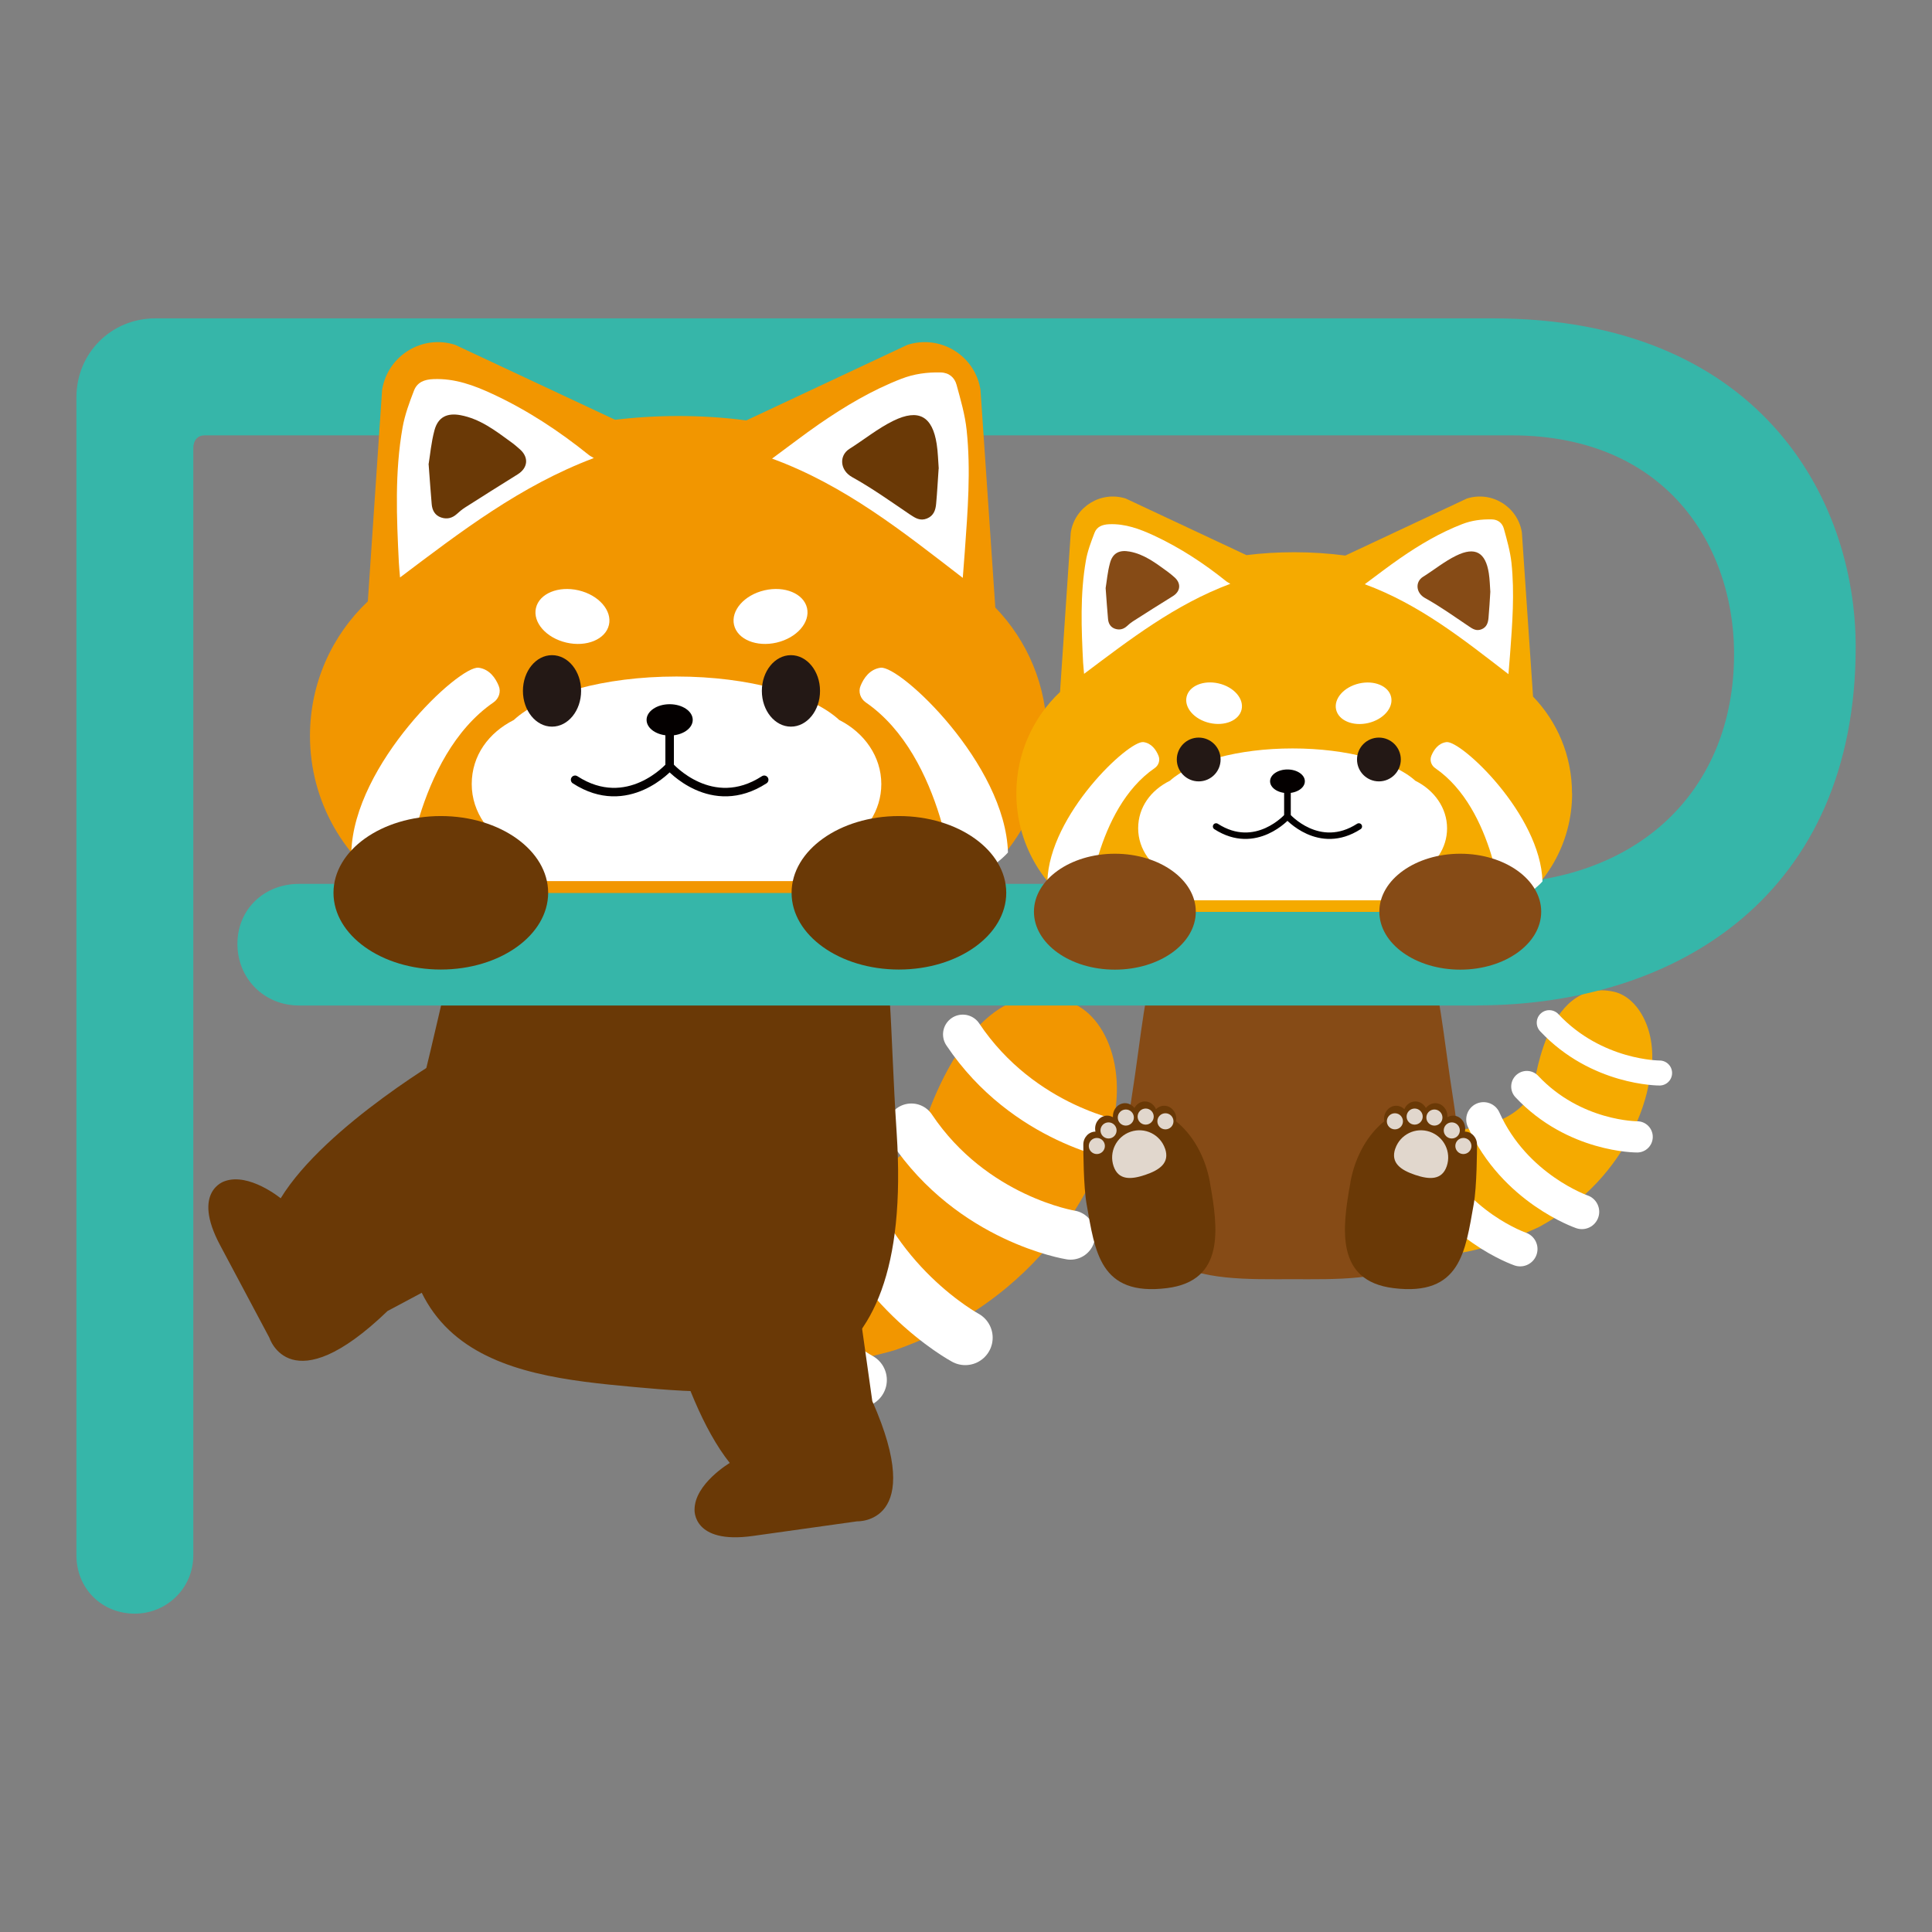 <?xml version="1.0" encoding="UTF-8"?>
<svg xmlns="http://www.w3.org/2000/svg" width="180" height="180" version="1.1" viewBox="0 0 180 180">
  <rect x="0" y="0" width="180" height="180" fill="#808080" stroke="none"/>
  <!-- Generator: Adobe Illustrator 28.7.2, SVG Export Plug-In . SVG Version: 1.2.0 Build 154)  -->
  <g>
    <g id="_レイヤー_1" data-name="レイヤー_1">
      <g>
        <g>
          <path d="M72.46,109.7c1.58-.1,9.12,1.4,13.27-3.74,0,0,4.41-16.46,14.12-12.53,3.7,1.5,5.76,7.77,2.79,14.32,0,0-3.96,12.71-19.27,18.04,0,0-11.17,3.32-16.66,1.16l-.38-4.6,6.13-12.65Z" fill="#f29600"/>
          <path d="M89.7,96.37c5.69,8.5,14.83,9.95,14.83,9.95" fill="none" stroke="#fff" stroke-linecap="round" stroke-miterlimit="10" stroke-width="3.68"/>
          <path d="M84.91,105.11c5.69,8.5,14.83,9.95,14.83,9.95" fill="none" stroke="#fff" stroke-linecap="round" stroke-miterlimit="10" stroke-width="4.6"/>
          <path d="M77.85,108.86c2.85,10.8,12.08,15.77,12.08,15.77" fill="none" stroke="#fff" stroke-linecap="round" stroke-miterlimit="10" stroke-width="5.11"/>
          <path d="M67.99,112.8c2.85,10.8,12.08,15.77,12.08,15.77" fill="none" stroke="#fff" stroke-linecap="round" stroke-miterlimit="10" stroke-width="5.11"/>
        </g>
        <g>
          <path d="M134.95,105.38c.98-.23,5.84-.06,7.9-3.7,0,0,1.06-10.73,7.52-9.28,2.46.55,4.39,4.26,3.22,8.65,0,0-1.16,8.34-10.17,13.25,0,0-6.63,3.22-10.28,2.44l-.71-2.84,2.53-8.53Z" fill="#f5aa00"/>
          <path d="M144.34,95.28c4.43,4.72,10.28,4.69,10.28,4.69" fill="none" stroke="#fff" stroke-linecap="round" stroke-miterlimit="10" stroke-width="2.33"/>
          <path d="M142.25,101.23c4.43,4.72,10.28,4.69,10.28,4.69" fill="none" stroke="#fff" stroke-linecap="round" stroke-miterlimit="10" stroke-width="2.91"/>
          <path d="M138.22,104.3c2.89,6.45,9.16,8.6,9.16,8.6" fill="none" stroke="#fff" stroke-linecap="round" stroke-miterlimit="10" stroke-width="3.23"/>
          <path d="M132.47,107.77c2.89,6.45,9.16,8.6,9.16,8.6" fill="none" stroke="#fff" stroke-linecap="round" stroke-miterlimit="10" stroke-width="3.23"/>
        </g>
        <g>
          <path d="M135.43,102.67c-1.07-6.8-1.26-10.84-2.55-13.23-1.58.54-5.57,1.6-12.48,1.6s-10.9-1.06-12.48-1.6c-1.3,2.38-1.48,6.43-2.55,13.23-2.71,17.14,6.81,16.51,15.03,16.51s17.74.63,15.03-16.51Z" fill="#864b16"/>
          <g>
            <g>
              <path d="M112.73,110.16c-.44-2.44-1.64-4.48-3.16-5.69.01-.08.02-.16.02-.24,0-.67-.51-1.21-1.13-1.21-.29,0-.56.12-.76.32-.18-.43-.57-.72-1.03-.72-.42,0-.78.25-.98.61-.21-.27-.52-.45-.87-.45-.62,0-1.13.54-1.13,1.21,0,.04,0,.07,0,.1-.16-.09-.34-.15-.53-.15-.62,0-1.13.54-1.13,1.21,0,.1.01.19.03.28-.62,0-1.13.54-1.13,1.21,0,.41.01,3.94.31,5.57.78,4.35,1.2,8.59,7.49,7.8,5.39-.68,4.78-5.51,3.99-9.86Z" fill="#6a3906"/>
              <g>
                <circle cx="102.19" cy="106.77" r=".75" fill="#fff" opacity=".8"/>
                <circle cx="103.28" cy="105.32" r=".75" fill="#fff" opacity=".8"/>
                <circle cx="104.89" cy="104.12" r=".75" fill="#fff" opacity=".8"/>
                <circle cx="106.74" cy="104.03" r=".75" fill="#fff" opacity=".8"/>
                <circle cx="108.58" cy="104.47" r=".75" fill="#fff" opacity=".8"/>
                <path d="M108.55,107.02c.45,1.33-.52,1.99-1.85,2.44-1.33.45-2.5.51-2.95-.81s.26-2.76,1.59-3.21c1.33-.45,2.76.26,3.21,1.59Z" fill="#fff" opacity=".8"/>
              </g>
            </g>
            <g>
              <path d="M125.81,110.16c.44-2.44,1.64-4.48,3.16-5.69-.01-.08-.02-.16-.02-.24,0-.67.51-1.21,1.13-1.21.29,0,.56.12.76.32.18-.43.57-.72,1.03-.72.42,0,.78.25.98.61.21-.27.52-.45.87-.45.62,0,1.13.54,1.13,1.21,0,.04,0,.07,0,.1.16-.09.34-.15.53-.15.62,0,1.13.54,1.13,1.21,0,.1-.01.19-.03.28.62,0,1.13.54,1.13,1.21,0,.41-.01,3.94-.31,5.57-.78,4.35-1.2,8.59-7.49,7.8-5.39-.68-4.78-5.51-3.99-9.86Z" fill="#6a3906"/>
              <g>
                <circle cx="136.34" cy="106.77" r=".75" fill="#fff" opacity=".8"/>
                <circle cx="135.26" cy="105.32" r=".75" fill="#fff" opacity=".8"/>
                <circle cx="133.64" cy="104.12" r=".75" fill="#fff" opacity=".8"/>
                <circle cx="131.8" cy="104.03" r=".75" fill="#fff" opacity=".8"/>
                <circle cx="129.96" cy="104.47" r=".75" fill="#fff" opacity=".8"/>
                <path d="M129.99,107.02c-.45,1.33.52,1.99,1.85,2.44,1.33.45,2.5.51,2.95-.81s-.26-2.76-1.59-3.21-2.76.26-3.21,1.59Z" fill="#fff" opacity=".8"/>
              </g>
            </g>
          </g>
        </g>
        <g>
          <path d="M83.54,105.54c-.67-10.17-.39-16.15-1.98-19.84-2.41.58-8.42,1.6-18.61.67-10.19-.93-15.92-3.03-18.18-4.04-2.23,3.34-3.04,9.27-5.54,19.15-6.3,24.9,7.68,26.63,19.8,27.74,12.12,1.11,26.19,1.95,24.51-23.68Z" fill="#6a3906"/>
          <path d="M60.67,116.64s2.32,13.36,7.32,19.66c0,0-3.29,1.95-3.28,4.36,0,0-.2,3.24,5.44,2.44,0,0,8.23-1.16,9.7-1.36,0,0,6.51.28,1.42-11.2l-1.2-8.52-19.4-5.38Z" fill="#6a3906"/>
          <path d="M42.11,98.03s-11.76,6.76-15.96,13.61c0,0-2.95-2.42-5.22-1.59,0,0-3.11.92-.43,5.95,0,0,3.9,7.34,4.6,8.64,0,0,1.97,6.21,11.01-2.5l7.59-4.04-1.59-20.07Z" fill="#6a3906"/>
        </g>
        <path d="M137.57,93.68H27.86c-3.24,0-5.74-2.5-5.74-5.74s2.5-5.59,5.74-5.59h109.85c14.57.3,23.54-8.39,23.84-20.75.29-10.01-5.74-21.04-20.75-21.04H19.04c-.59,0-1.03.44-1.03,1.18v103.16c0,3.09-2.5,5.44-5.45,5.44-3.09,0-5.44-2.35-5.44-5.44V37.02c0-4.12,3.24-7.36,7.36-7.36h124.57c24.72,0,33.84,16.63,33.84,30.61,0,22.96-16.48,33.4-35.31,33.4Z" fill="#36b6a9"/>
        <g>
          <path d="M97.55,68.55c0-4.65-1.83-8.86-4.82-11.95l-1.38-20.28c-.5-3.19-3.73-5.18-6.81-4.19l-15.01,7.04c-2.03-.27-4.14-.41-6.32-.41-2.02,0-3.99.12-5.9.35l-14.9-6.98c-3.07-.99-6.29,1-6.81,4.19l-1.33,19.71c-3.32,3.14-5.39,7.59-5.39,12.53,0,6.18,3.25,11.6,8.12,14.64h52.41c4.88-3.04,8.13-8.46,8.13-14.64Z" fill="#f29600"/>
          <path d="M82.11,73.05c0,2.46-1.45,4.61-3.63,5.81v3.23h-30.36v-2.95c-2.48-1.14-4.17-3.43-4.17-6.09s1.58-4.79,3.92-5.97c2.58-2.39,8.4-4.05,15.16-4.05s12.57,1.66,15.16,4.05c2.34,1.18,3.92,3.41,3.92,5.97Z" fill="#fff"/>
          <path d="M37.68,82.96s.95-12.46,8.3-17.52c.5-.35.72-.99.48-1.55-.29-.71-.85-1.54-1.86-1.68-1.81-.24-11.63,8.96-11.87,17.21,0,0,1.08,1.36,4.95,3.53Z" fill="#fff"/>
          <path d="M88.96,82.96s-.95-12.46-8.3-17.52c-.5-.35-.72-.99-.48-1.55.29-.71.85-1.54,1.86-1.68,1.81-.24,11.63,8.96,11.87,17.21,0,0-1.08,1.36-4.95,3.53Z" fill="#fff"/>
          <path d="M71.94,42.72c1.53-1.12,2.93-2.21,4.39-3.22,2.41-1.66,4.91-3.15,7.65-4.21,1.19-.46,2.4-.62,3.66-.59.79.02,1.3.48,1.48,1.15.38,1.39.79,2.79.94,4.22.4,3.76.1,7.53-.17,11.29-.06.78-.12,1.55-.19,2.48-5.57-4.29-10.97-8.62-17.76-11.11Z" fill="#fff"/>
          <path d="M87.46,43.66c-.06-.74-.07-1.52-.19-2.29-.4-2.58-1.67-3.32-4.03-2.17-1.45.71-2.72,1.75-4.1,2.62-.98.62-.9,1.99.25,2.63,1.86,1.03,3.61,2.28,5.38,3.48.51.34.96.63,1.59.38.64-.26.81-.8.86-1.4.1-1.06.15-2.13.23-3.24Z" fill="#6a3906"/>
          <path d="M55.34,42.67c-6.85,2.58-12.39,6.85-18.07,11.13-.04-.53-.09-.96-.11-1.39-.21-4.21-.39-8.42.35-12.6.21-1.17.63-2.31,1.06-3.42.3-.77.95-1.04,1.82-1.07,1.99-.08,3.77.58,5.51,1.39,3.23,1.5,6.18,3.44,8.95,5.67.12.1.26.16.48.3Z" fill="#fff"/>
          <path d="M39.94,43.2c.13-.77.23-1.97.54-3.12.33-1.22,1.17-1.63,2.42-1.4,1.82.34,3.24,1.43,4.68,2.48.31.22.6.47.88.72.83.75.72,1.73-.24,2.32-1.65,1.02-3.28,2.06-4.92,3.1-.26.17-.5.37-.73.58-.44.4-.93.52-1.48.33-.58-.2-.82-.67-.87-1.24-.1-1.11-.17-2.22-.29-3.77Z" fill="#6a3906"/>
          <ellipse cx="51.43" cy="64.37" rx="2.71" ry="3.33" fill="#231815"/>
          <ellipse cx="73.69" cy="64.37" rx="2.71" ry="3.33" fill="#231815"/>
          <ellipse cx="53.33" cy="57.43" rx="2.5" ry="3.49" transform="translate(-14.69 96.36) rotate(-76.9)" fill="#fff"/>
          <ellipse cx="71.79" cy="57.43" rx="3.49" ry="2.5" transform="translate(-11.15 17.77) rotate(-13.1)" fill="#fff"/>
          <ellipse cx="41.07" cy="83.18" rx="10" ry="7.15" fill="#6a3906"/>
          <ellipse cx="83.75" cy="83.18" rx="10" ry="7.15" fill="#6a3906"/>
          <g>
            <ellipse cx="62.39" cy="67.07" rx="2.15" ry="1.46" fill="#040000"/>
            <g>
              <path d="M62.39,67.56v3.84s-3.9,4.43-8.81,1.25" fill="none" stroke="#040000" stroke-linecap="round" stroke-linejoin="round" stroke-width=".79"/>
              <path d="M62.39,67.56v3.84s3.9,4.43,8.81,1.25" fill="none" stroke="#040000" stroke-linecap="round" stroke-linejoin="round" stroke-width=".79"/>
            </g>
          </g>
        </g>
        <g>
          <path d="M146.46,73.91c0-3.51-1.38-6.68-3.63-9.01l-1.04-15.29c-.38-2.4-2.81-3.9-5.13-3.16l-11.32,5.31c-1.53-.2-3.13-.31-4.76-.31-1.52,0-3.01.09-4.45.27l-11.24-5.27c-2.32-.74-4.75.76-5.13,3.16l-1,14.86c-2.5,2.36-4.07,5.72-4.07,9.45,0,4.66,2.45,8.75,6.13,11.04h39.52c3.68-2.29,6.13-6.38,6.13-11.04Z" fill="#f5aa00"/>
          <path d="M134.82,77.18c0,1.82-1.1,3.42-2.74,4.31v2.39h-22.9v-2.19c-1.87-.84-3.14-2.55-3.14-4.52s1.19-3.56,2.96-4.43c1.95-1.77,6.33-3.01,11.43-3.01s9.48,1.23,11.43,3.01c1.76.87,2.96,2.53,2.96,4.43Z" fill="#fff"/>
          <path d="M101.31,84.78s.72-9.4,6.26-13.21c.38-.26.54-.74.36-1.17-.22-.53-.64-1.16-1.4-1.26-1.36-.18-8.77,6.75-8.95,12.98,0,0,.82,1.03,3.73,2.66Z" fill="#fff"/>
          <path d="M139.98,84.78s-.72-9.4-6.26-13.21c-.38-.26-.54-.74-.36-1.17.22-.53.64-1.16,1.4-1.26,1.36-.18,8.77,6.75,8.95,12.98,0,0-.82,1.03-3.73,2.66Z" fill="#fff"/>
          <path d="M127.15,54.43c1.15-.85,2.21-1.67,3.31-2.43,1.81-1.25,3.7-2.37,5.77-3.17.9-.35,1.81-.46,2.76-.44.59.01.98.36,1.12.86.29,1.05.59,2.11.71,3.18.3,2.84.08,5.68-.13,8.51-.04.58-.09,1.17-.15,1.87-4.2-3.24-8.28-6.5-13.39-8.38Z" fill="#fff"/>
          <path d="M138.85,55.14c-.04-.56-.05-1.15-.14-1.73-.3-1.94-1.26-2.51-3.04-1.64-1.09.53-2.05,1.32-3.09,1.97-.74.46-.68,1.5.19,1.98,1.41.78,2.72,1.72,4.06,2.62.38.26.72.48,1.2.29.48-.19.61-.61.65-1.05.07-.8.12-1.61.17-2.45Z" fill="#864b16"/>
          <path d="M114.63,54.39c-5.17,1.94-9.34,5.17-13.63,8.39-.03-.4-.07-.73-.09-1.05-.16-3.17-.29-6.35.26-9.5.15-.88.48-1.74.8-2.58.22-.58.72-.78,1.37-.81,1.5-.06,2.84.44,4.16,1.05,2.43,1.13,4.66,2.59,6.75,4.27.09.07.2.12.37.23Z" fill="#fff"/>
          <path d="M103.01,54.79c.1-.58.17-1.49.41-2.35.25-.92.88-1.23,1.83-1.05,1.37.25,2.44,1.08,3.53,1.87.23.17.45.35.66.54.63.57.54,1.31-.18,1.75-1.24.77-2.48,1.55-3.71,2.34-.2.13-.38.28-.55.44-.33.3-.7.39-1.12.25-.43-.15-.62-.51-.65-.94-.08-.84-.13-1.67-.22-2.84Z" fill="#864b16"/>
          <circle cx="111.68" cy="70.76" r="2.04" fill="#231815"/>
          <circle cx="128.47" cy="70.76" r="2.04" fill="#231815"/>
          <ellipse cx="113.12" cy="65.52" rx="1.89" ry="2.63" transform="translate(23.66 160.84) rotate(-76.9)" fill="#fff"/>
          <ellipse cx="127.04" cy="65.52" rx="2.63" ry="1.89" transform="translate(-11.54 30.5) rotate(-13.1)" fill="#fff"/>
          <ellipse cx="103.87" cy="84.94" rx="7.54" ry="5.4" fill="#864b16"/>
          <ellipse cx="136.05" cy="84.94" rx="7.54" ry="5.4" fill="#864b16"/>
          <g>
            <ellipse cx="119.95" cy="72.79" rx="1.62" ry="1.1" fill="#040000"/>
            <g>
              <path d="M119.95,73.16v2.89s-2.94,3.34-6.65.95" fill="none" stroke="#040000" stroke-linecap="round" stroke-linejoin="round" stroke-width=".6"/>
              <path d="M119.95,73.16v2.89s2.94,3.34,6.65.95" fill="none" stroke="#040000" stroke-linecap="round" stroke-linejoin="round" stroke-width=".6"/>
            </g>
          </g>
        </g>
      </g>
    </g>
  </g>
</svg>